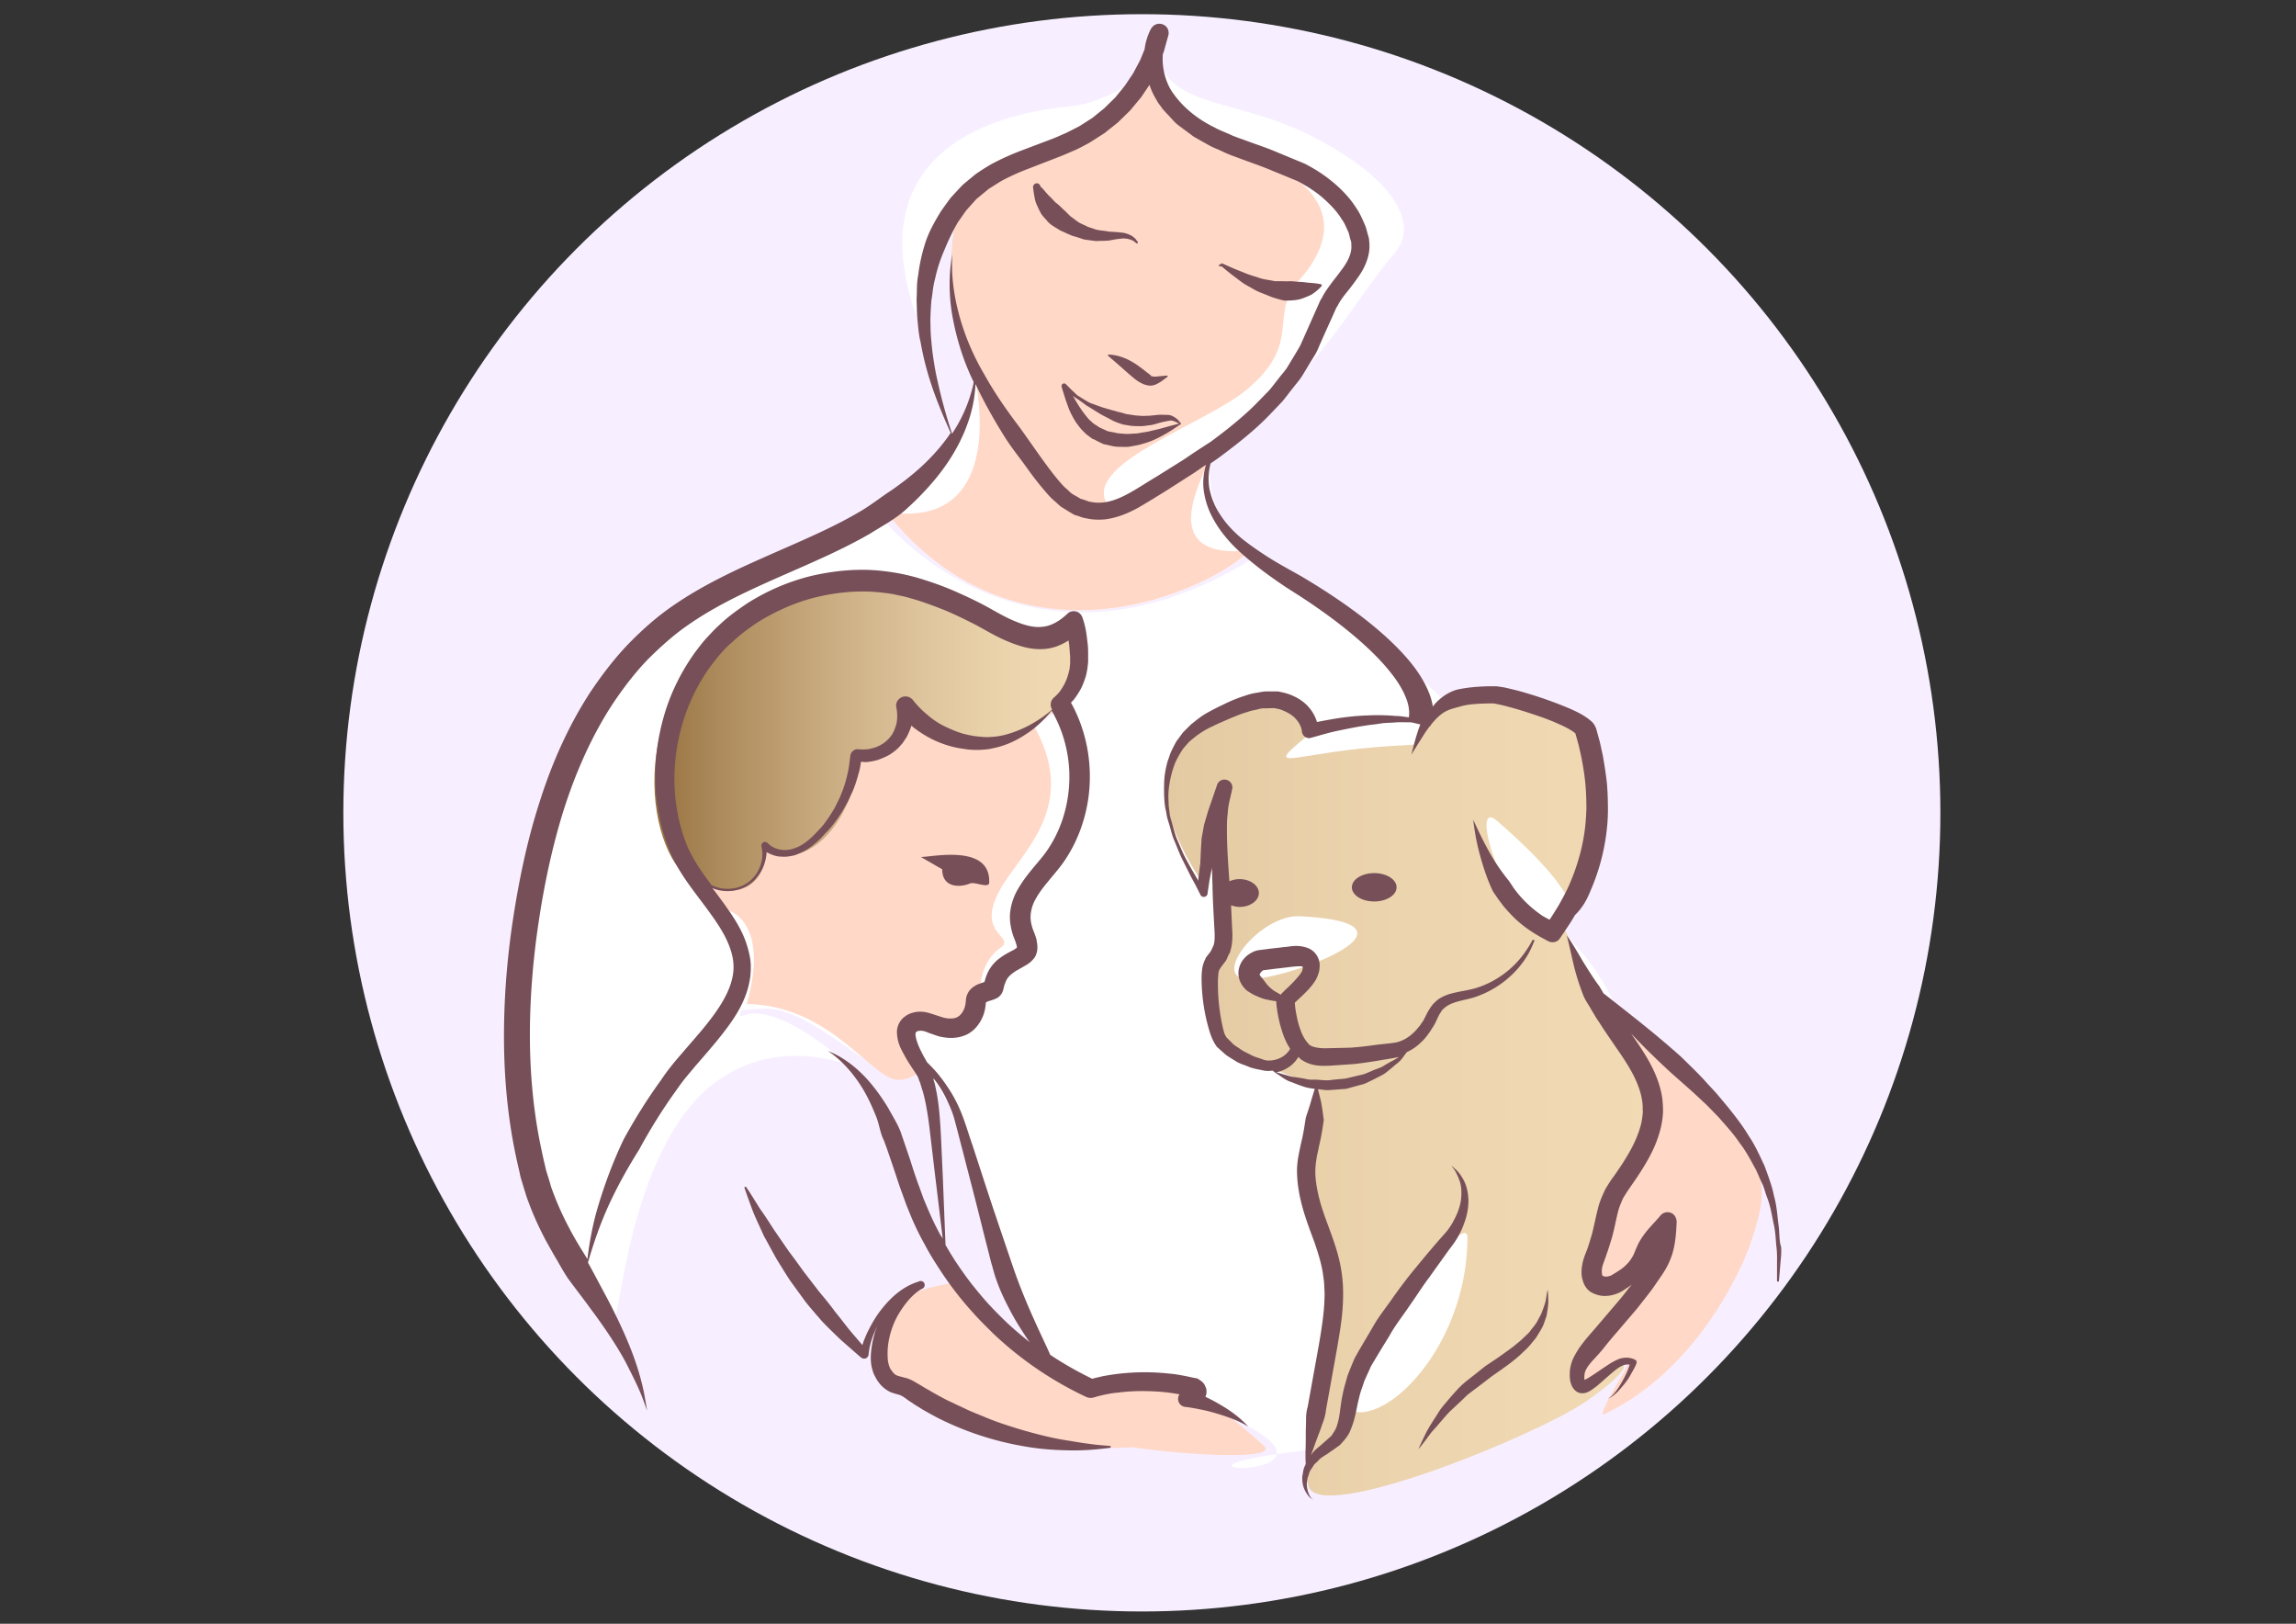 <?xml version="1.0" encoding="UTF-8"?>
<svg xmlns="http://www.w3.org/2000/svg" xml:space="preserve" viewBox="0 0 841.9 595.3">
  <rect x="0" y="0" width="841.9" height="595.3" fill="#333333" stroke="none"/>
  <circle cx="418.7" cy="298" r="292.8" fill="#F7EFFF"></circle>
  <path fill="#FFF" d="M242 320.8c13.3 4.2 31.6 14.8 39.9-9.9 14.4 4.2 29.3-6.7 32.3-33.6 14.1-2.2 16-7.5 16.7-16.6 28.5 14.8 39.9 14.8 63.1-5.3 15.6 27.4 10.3 52.5 3 66.5-7.2 14.1-20.5 72.6-39.5 68.1s-17.5 4.9-27 4.9-33.1-25.1-49.4-25.1c-16.4 0-35.4 6.1-35.4 6.1l-3.7-55.1z"></path>
  <path fill="#FFD8C7" d="M242.4 318.9c13.3 4.2 30 17.7 38.4-7 14.4 4.2 29.3-6.7 32.3-33.6 14.1-2.2 16-7.5 16.7-16.6 28.5 14.8 38 12 49.2 4.2 15.6 27.4-1.2 43.5-10.1 56.7-13.7 20.3 4.4 20.2-2.1 24.9-17.6 12.9 2.8 46.7-10.5 43.5-19-4.6-17.5 4.9-27 4.9s-24.5-27.4-55.5-27.8c8.4-29.3-5.9-34-5.9-34l-25.5-15.2z"></path>
  <path fill="#FFF" d="M212 463.8c-11.8-18.6-25.9-78.3-14.4-143 11.4-64.6 35.7-92 89.4-112.9 19.8-9.9 36.5-17.9 36.5-17.9s52.1 66.5 135.8 14.8c28.1 16.4 64.8 41.2 96.3 80.4s18.1 57.1 18.1 57.1 17.5 15.8 23.6 40.1c6.1 24.3-54 141.1-122.4 149.8-68.4 8.7 44.5 11.8-39-18.6-.2-3.4 5.7-10.4-35.4-3.5-16.5-10.9-29-16.6-40.8-72.9-8-30-16.4-41.1-22.4-46.8s-9.5-14.4.4-15.2c9.9-.8 18.6 6.5 22.1-4.6 6.5-8 4.6-8.7 9.9-13.3 5.3-4.6 13.7-4.6 8.4-14.1-5.3-9.5 4.2-20.5 13.7-33.5 9.5-12.9 6.5-34.2-1.9-53.6 4.2-5.3 7.2-19.4 4.2-25.5-11 3-16.7 5.7-41.4-7.6s-70.3-12.5-90.1 10.6c-19.8 23.2-23.2 66.2-8.7 87.1 10.7 15.5 22 32.5 17.5 51.5-.7 2.8 6.6-9.9 38.5 17.2 3.4 2.9-22-10.6-46.5 6.6-30.1 21-35.3 79.2-37.9 87.6-2.8-2.3-13.5-19.8-13.5-19.8z"></path>
  <linearGradient id="a" x1="427.5" x2="606.08" y1="401.47" y2="401.47" gradientUnits="userSpaceOnUse">
    <stop offset="0" stop-color="#e4caa3"></stop>
    <stop offset=".48" stop-color="#ecd4ae"></stop>
    <stop offset="1" stop-color="#f1dab4"></stop>
  </linearGradient>
  <path fill="url(#a)" d="M589.8 470.8c-7.6 3-6.3-.2-4.6-13.3 1.7-13.1 3.2-18.4 12-27.8 8.7-9.3 11-29.1 6.8-37.5-4.1-8.1-21.1-31.7-30.8-52.7-1.3.5-3 .8-5.1.8-14.8 0-30.4-49-19.2-39.4 17.4 15.1 26 25.8 27.3 32.3 19.6-23.6 7.6-53.7 6.5-68.4-7.4-7.4-52.1-19.8-60.7 2.1-3.4 8.6 3 4.8-23.6 7.6-27.4 2.9-35.6 8.7-16-7.2-8.2-15.4-19-11-28.1-9.9s-24 10.3-26.6 27.4c-2.7 17.1 13.7 39.5 13.7 39.5l7.2-12.5 1.5 17.9c1.5 17.9-1.9 17.5-5.7 31.2-3.8 13.7 8.4 27 20.1 28.7 1.9 2.9 11.4 5.9 18.7 8.2 2.3 14.8-5.7 32.3 3 55.5 8.7 23.2 1.1 29.7-3.4 51.7-4.6 22.1-1.9 30-1.9 30s-3.5 1.9-1.1 9.9c4.2 13.9 84-18.8 101.9-31.2 17.9-12.4 16.9-16.9 5.1-10.1s-8.6-3.4-7.6-6.3 16.4-22.4 23.2-30.2c7-7.7-5 .6-12.6 3.7zM458 359c-14.8 0 3.9-23.8 18.6-23.1 50.6 2.6-3.8 23.1-18.6 23.1zm40.5 158.8c-14.8 0 39.8-78.7 39.6-63.9-.2 36-24.8 63.9-39.6 63.9z"></path>
  <path fill="#FFD8C7" d="M437.9 510.9c.4-3.8-20.9-3-37.5-.8-21.6-3.5-50.3-39.8-50.3-39.8s-11.4 1.1-20.5 6.5c-12.5 14.4-4.9 27.4 1.9 30.8 0 0 38.6 25.9 83.8 23 20.2 3 54.8 4.9 47.9-.8-6.8-5.7-15.8-15-24-15.4-8.2-.5-5.1 1.1-1.3-3.5z"></path>
  <path fill="#FFF" d="M324.8 187.6c11.1-10.3 37.9-28.2 31.7-53.9-5.4-13.4-11.1-36.2-5.1-56.8 1.1-1.1-17.1 9.7-13.7 43.6C308.3 46 382.6 40 393.4 38.9c9.7-1 29.5-10.4 30.7-20.4 3.4 21.4 27.9 17.1 55.6 30.8 27.7 13.7 42.6 31.3 31.2 44.1-11.4 12.8-28.3 43.4-45.4 52.6-17.1 9.1-21.4 20-21.4 20s-4.8 22.8 14.3 35.9c-13.8 13.9-84.2 47.9-133.6-14.3z"></path>
  <path fill="#FFD8C7" d="M324.8 187.6c36.1 6 37.9-28.2 31.7-53.9-5.4-13.4-11.1-36.2-5.1-56.8 12.8-13.1 39.4-21.1 48.5-28.8 9.1-7.7 23.1-19.7 24.2-29.7 3.4 21.4 13.4 27.4 41.1 41.1 27.7 13.7 22.5 30.5 11.1 43.3s1.7 22.6-19.2 40.1c-14.9 12.4-59 26.7-51.5 41.2 4.2 8.1 38.3-17.9 38.2-17-.7 5-22.6 38.5 14.5 34.7-13.7 14-84.1 48-133.5-14.2zm258.4 279.8c2.6-9.1 6.3-20 6-24.2-.3-4.3 5.7-7.1 10.8-18.3s10.3-24.5-4.6-43.3c-1.1-6-13.2-11.6-3.3-10 60.6 49.6 57.4 61.1 50 83.6-3.2 9.9-19.7 46.8-53.3 63-4 2.9 3.7-10.3 6.8-15.4 3.1-5.1.6-4.4-8.8 1s-12.3 1-5.7-8.1c6.6-9.1 21.4-20.8 22-33.4-8.2 8.2-17.9 13.9-19.9 5.1z"></path>
  <linearGradient id="b" x1="239.94" x2="394.56" y1="269.95" y2="269.95" gradientUnits="userSpaceOnUse">
    <stop offset="0" stop-color="#987240"></stop>
    <stop offset=".15" stop-color="#ac8a5b"></stop>
    <stop offset=".41" stop-color="#caac81"></stop>
    <stop offset=".64" stop-color="#dfc59d"></stop>
    <stop offset=".85" stop-color="#ecd5ae"></stop>
    <stop offset="1" stop-color="#f1dab4"></stop>
  </linearGradient>
  <path fill="url(#b)" d="M253 321.9c-15.5-8.7-27.3-70 26.5-99.5 41.1-22.5 75.6 4 88.1 7.7s18.6 4 26.1.6c2.1 11.1 1.2 28.2-17 36.5-18.3 8.3-35.6 2-43.3-6.8-.3 10.8-7.4 20.3-19.1 17 .6 18.6-16 43.7-33.4 33.8 0 11.9-9.1 21.3-27.9 10.7z"></path>
  <g fill="#764F58">
    <path d="M355.7 323.9c1.7-.7 6.3 1.7 7 0 .9-14.5-20.3-9.8-25-9.7l7.8 4.5c0 6.9 6.6 6.7 10.2 5.2zm43.4 205.4c-2.6-.3-5.2-.8-7.8-1.2-5.2-.8-10.3-2.1-15.3-3.5-2.5-.7-5-1.5-7.4-2.3-2.5-.8-4.9-1.7-7.3-2.7-2.4-1-4.8-1.9-7.1-3l-7-3.3c-2.3-1.2-4.5-2.4-6.7-3.7-1.1-.6-2.2-1.3-3.4-2l-1.7-1-1.1-.6c-.4-.2-.9-.4-1.4-.6-3.8-1.1-4.2-.8-5.5-2.3-.1-.1-.7-1-.9-1.2a10.07 10.07 0 0 1-1-4.3c-.3-4.6.9-9.7 3-14 1.1-2.2 2.5-4.3 4.1-6.3 1.6-1.9 3.4-3.7 5.5-4.8l.2-.1c.6-.3.9-1 .7-1.7-.2-.8-1-1.2-1.8-1-.1 0-.2.1-.3.1-.1 0-.1.1-.2.1-5.8 1.8-10.2 5.9-13.7 10.4-1.8 2.3-3.3 4.9-4.6 7.5-.7 1.3-1.2 2.7-1.8 4.1-.1.4-.2.8-.4 1.2l-4.2-4.9c-2-2.4-3.8-4.9-5.8-7.3-1.8-2.5-3.8-4.9-5.8-7.3l-5.7-7.4c-1.8-2.5-3.6-5-5.5-7.5l-5.3-7.7c-1.7-2.6-3.3-5.2-5.2-7.8-1.7-2.7-3.3-5.4-5.1-8-.1-.1-.2-.2-.4-.1s-.3.3-.2.4c1 3 2.1 6 3.2 8.9 1.2 2.9 2.6 5.8 3.9 8.7l4.6 8.4c1.7 2.7 3.3 5.4 5.1 8.1l5.6 7.7c2 2.5 4.1 4.9 6.2 7.3 2.2 2.3 4.5 4.5 6.8 6.7l7.2 6.3.2.1c.2.2.6.4.9.4.9.1 1.7-.6 1.8-1.5.3-3.5 1.5-7 3.1-10.3-.3.9-.7 1.7-.9 2.6-.8 2.8-1.3 5.6-1.4 8.6 0 1.5.1 3.1.6 4.7.2.8.5 1.6 1 2.5.5.9.6 1.2 1.3 2.1 1 1.4 2.6 2.8 4.4 3.6 1.8.7 3.3.9 3.9 1.3.4.1 1.6 1 2.7 1.8 1.1.7 2.2 1.5 3.4 2.2 2.3 1.5 4.8 2.8 7.2 4.1a111.68 111.68 0 0 0 30.9 10.3c5.3 1 10.8 1.5 16.2 1.6 5.4.2 10.8-.2 16.1-.9.2 0 .3-.2.3-.3 0-.2-.1-.4-.3-.4-2.7-.2-5.3-.4-7.9-.8z"></path>
    <path d="M583.2 326.6c2.7-6.2 4.6-12.8 5.6-19.5.5-3.4.8-6.8.8-10.1 0-3.4-.1-6.8-.4-10.1-.4-3.4-.9-6.7-1.5-10l-1.1-5-1.3-4.7c-.9-2.4-2-2.9-2.8-3.6-.8-.6-1.6-1.1-2.4-1.6-1.6-.9-3.1-1.6-4.7-2.3a149.2 149.2 0 0 0-18.9-6.5c-1.6-.4-3.2-.8-5-1.2l-1.4-.2c-.5-.1-1.3-.2-1.6-.2h-2.7c-3.4.1-6.8.3-10.4 1-3.6.6-7.2 3-9.6 5.9-.2.2-.3.4-.4.6-.7-4.9-3.7-10.8-8.3-16.4-9.2-11.2-24.2-22.1-39.9-31.4-3.9-2.2-7.8-4.3-11.5-6.6-3.5-2.2-7.3-4.8-10.4-7.3-3.1-2.6-5.8-5.5-7.8-8.6-1-1.5-1.9-3.1-2.5-4.7-.7-1.5-1.2-3.5-1.5-4.8-.6-3.5-.3-6.7.4-9.4 1.3-.9 2.5-1.7 3.7-2.6 6.4-4.8 12.7-9.7 18.3-15.6l4.2-4.4c1.3-1.5 2.5-3.2 3.8-4.8 1.2-1.6 2.6-3.1 3.7-4.9l3.2-5.3 1.6-2.6c.6-1.1.9-1.8 1.3-2.8l2.4-5.4 2.4-5.3 1.2-2.7.3-.7c-.1.2.2-.3.3-.4l.7-1.3c1.1-1.8 1.9-2.8 3.2-4.4 1.2-1.5 2.4-3.1 3.6-4.8 2.4-3.3 4.8-8 4.3-13.1l-.1-.9v-.3c0-.2.1.2-.1-.4l-.1-.4-.4-1.4c-.3-1-.4-1.8-.9-2.9-.9-2.1-1.9-4.4-3.1-6.1-2.3-3.7-5.3-6.8-8.5-9.5s-6.8-5-10.5-6.9l-11.1-4.6c-3.6-1.5-7.4-2.7-11.1-4.1l-2.8-1c-.4-.2-1.1-.4-1.3-.5l-1.3-.6c-1.8-.8-3.7-1.5-5.3-2.4-6.6-3.2-12.3-7.8-16.2-13.9-2.2-3.8-3.3-8.6-2.9-13.1l.3-.7 1.7-6.1c.4-1.5-.2-3.2-1.7-3.9-1.7-.9-3.7-.2-4.6 1.4l-.1.1c-1.2 2.4-2 4.9-2.3 7.5l-1.6 3.9-2.6 4.9-3.1 4.6-3.5 4.3-4 3.9-4.3 3.5-4.7 3c-1.5.8-3.5 1.8-5.1 2.6-1.7.7-3.3 1.5-5.2 2.2l-11.1 4.2c-3.7 1.4-7.5 3.1-11.2 5.1a97.1 97.1 0 0 0-5.5 3.5l-4.6 3.8c-1.5 1.5-3 3.2-4.5 4.8-1.3 1.7-2.5 3.4-3.7 5.1-2.2 3.6-4.3 7.3-5.6 11.2-1.3 4-2.2 8-2.7 12.1-.4 2-.5 4.1-.5 6.1l-.1 3.2.1 3c0 2 .2 4 .4 6s.4 4.1.9 6c.7 4 1.6 7.9 2.7 11.7 2.2 7.6 5.2 14.8 8.4 21.9-2.8 4.2-6.5 8.5-11.1 12.7-3.2 2.9-6.8 5.7-10.7 8.4-4 2.6-7.9 5.8-12.6 8.4-9.3 5.4-19.9 9.9-31.5 15-11.5 5.1-23.9 10.6-35.7 18.7-6 4.1-11.2 8.7-16.5 14.1-5.1 5.3-9.6 11.2-13.8 17.4-8.2 12.5-14.3 26.3-18.8 40.5-4.6 14.2-7.6 28.8-9.8 43.2-2.2 14.5-3.3 28.8-3.3 42.8 0 14 1.2 27.5 3.6 40.1.6 3.2 1.3 6.3 2 9.3l.5 2.3.7 2.3c.4 1.4.9 2.9 1.3 4.3 2.1 6.1 4.5 11.4 7.2 16.5 1.4 2.5 2.7 4.9 4.1 7.2 1.3 2.3 2.6 4.6 4 6.7 3 4.1 5.9 7.8 8.5 11.4 5.3 7.1 9.5 13.5 12.5 19 2.9 5.6 5.1 10.1 6.3 13.3 1.2 3.2 1.8 4.9 1.8 4.9s-.3-1.8-.9-5.2c-.6-3.4-1.8-8.4-4-14.5s-5.5-13.4-9.7-21.4c-2.1-3.9-4.3-8.1-6.7-12.5-.1-.2-.3-.5-.4-.7 1.9-6.7 4.2-13.3 7-19.7 3.4-7.6 7.4-14.8 11.8-21.8 3.9-7.2 8.3-14.3 13.1-21 1.2-1.7 2.3-3.3 3.6-4.9 1.2-1.5 2.6-3.1 3.9-4.7 2.7-3.1 5.5-6.3 8.2-9.6 5.3-6.6 11-14.1 12-23.9 0-.6.1-1.1.1-1.9v-1.7a22 22 0 0 0-.5-3.7c-.5-2.3-1.2-4.6-2.1-6.7-1.8-4.2-4.3-7.9-6.8-11.4-1.6-2.2-3.1-4.3-4.7-6.3a14.39 14.39 0 0 0 12.5-.7c.7-.4 1.2-.8 1.9-1.3a16.67 16.67 0 0 0 4.1-5.4c.8-1.8 1.3-3.8 1.4-5.8 1.4.8 2.9 1.4 4.5 1.6 1.3.1 2.6.2 4-.1 1.6-.2 2.3-.5 3.7-1.1 2.4-1 4.4-2.5 6.3-4.2l1.4-1.3 1.2-1.3c.8-.9 1.6-1.6 2.4-2.6 1.6-1.9 3-3.9 4.3-6l1.8-3.2c.6-1 1-2.2 1.6-3.3 1-2.2 1.8-4.6 2.4-6.9.5-1.5.8-3.1 1-4.7.6 0 1.2.1 1.8.1 1.5-.1 3-.4 4.4-.8 1.4-.5 2.8-1.1 4.1-1.8 1.3-.8 2.5-1.7 3.6-2.8l1.4-1.6 1.4-2.1c.7-1.3 1.3-2.7 1.8-4.2v-.1c.2.1.3.3.4.4 2.4 1.9 4.9 3.5 7.6 4.8 2.7 1.3 5.6 2.3 8.5 2.9 1.5.3 3 .5 4.4.7 1.5.1 2.9.2 4.6.1 1.3-.1 3-.2 4.5-.6 1.5-.3 2.9-.7 4.3-1.2 2.8-1 5.4-2.4 7.8-4 3.6-2.3 6.7-5.3 9.3-8.6 4.5 7.7 6.8 16.8 6.5 25.8-.3 9.6-3.3 19-9 26.7-2.8 3.7-6.6 7.5-9.5 12.4-1.5 2.4-2.7 5.4-3.1 8.4-.5 3.2.1 6.4 1 9.2l.7 1.8c.3.7.3 1 .5 1.5.3 1 .1 1.3.2 1.1.1-.1-.6.6-1.7 1.1-1.1.6-2.3 1.2-3.5 2-.9.6-1.1.8-1.8 1.3a14.2 14.2 0 0 0-4.3 6.2c-.3.7-.4 1.4-.6 2-.1 0-.2.1-.3.1-.6.2-1.4.5-2.2.8-.8.4-1.7.9-2.6 1.8-.9.9-1.6 2.4-1.7 3.7-.1 1.4-.2 2.1-.5 3-.6 1.8-1.6 3-2.9 3.6-1.3.6-3.4.5-5.1 0l-3.7-1.2c-1.3-.4-2.7-.9-4.6-.9-1.7 0-4 .5-5.6 1.8-1.9 1.3-3 3.8-2.9 5.8.1 3.9 1.6 6.3 2.9 8.7 1.3 2.4 2.8 4.5 4.1 6.5.3.5.6 1 .8 1.4.1.3.3 1 .6 1.6.4 1.2.7 2.4 1.1 3.5 1.3 4.7 2 9.7 2.6 14.8l1.8 15.2 2.9 24c-.2-.5-.5-.9-.8-1.3-1.6-2.9-3-5.8-4.3-8.8l-1.9-4.5-1.7-4.7c-1.2-3.2-2.2-6.3-3.2-9.5l-3.3-9.7c-1.1-3.3-3.1-6.3-4.7-9.3-1.8-3-3.8-5.9-6-8.6-4.4-5.4-9.9-10-16.2-12.5 5.6 3.8 9.9 9 13.2 14.6 1.6 2.8 3 5.8 4.2 8.8 1.4 3.1 1.6 6.4 3.1 9.4 1.2 3.1 2.2 6.2 3.3 9.4 1.1 3.2 2.1 6.5 3.3 9.7l1.7 4.7 2 4.9c1.4 3.2 2.9 6.3 4.6 9.3 1.6 3.1 3.4 6 5.3 8.9a123.42 123.42 0 0 0 12.7 16.5c2.3 2.6 4.8 5 7.2 7.4 10 9.5 21.6 17.4 34.2 23.3.7.3 1.6.4 2.4.2h.1c1.2-.4 2.8-.8 4.2-1.1 1.5-.3 3-.6 4.5-.7 3-.4 6-.6 9.1-.6 4.6 0 9.2.3 13.8 1.2a2.95 2.95 0 0 0 2.1 4.6c1.9.2 3.9.6 5.9 1 2 .4 3.9.9 5.9 1.5 3.9 1.2 7.7 2.5 11.3 4.7-2.8-3.1-6.3-5.7-9.9-7.8-1.8-1.1-3.7-2.1-5.6-3-.1 0-.1-.1-.2-.1.2-.5.4-1 .4-1.6 0-.6 0-1.2-.2-1.7-.2-.4-.4-.9-.6-1.3-.2-.3-.4-.5-.7-.8-.3-.3-.4-.4-.6-.5l-.6-.4-.1-.1c-.3-.2-.6-.4-1-.4-1.6-.3-3.2-.7-4.9-1-1.6-.3-3.3-.6-4.9-.7a82.06 82.06 0 0 0-24.7 1c-1.2.3-2.3.5-3.6.9-5.3-2.6-10.5-5.5-15.4-8.8-1.4-3.2-3.4-7.3-5.6-12.2-2.5-5.5-5.3-12.1-7.7-19-2.5-7.3-5.1-15-7.7-22.7-2.6-7.8-5.1-15.6-7.5-22.9-1.3-3.7-2.3-7.2-3.6-10.6a52.5 52.5 0 0 0-4.5-9.2c-1.7-2.7-3.4-5-5-6.9-1.3-1.5-2.5-2.7-3.6-3.8-.9-1.6-1.8-3.2-2.5-4.7-1-2.1-1.8-4.5-1.7-5.7.1-.6.2-.6.5-.8.4-.3.8-.3 1.6-.3.7 0 1.7.3 2.8.8l3.5 1.2c3.2.8 6.5 1 9.9-.4 3.4-1.4 5.7-4.7 6.7-7.7.5-1.4.7-3.1.8-4.3.1 0 .2-.1.4-.2.3-.2.8-.3 1.4-.5.6-.2 1.1-.3 2.5-1 0 0 .7-.5 1-.9.2-.2.4-.4.5-.7l.1-.2.1-.1.3-.8v-.1l.1-.2.2-.9c.1-.5.3-1.1.5-1.5.3-.9.7-1.7 1.3-2.3.3-.4.5-.5.8-.8.3-.3 1.2-.9 1.3-1 .9-.6 1.9-1.1 3.1-1.8 1.1-.7 2.7-1.3 4.3-3.5.7-1.1 1-2.5 1-3.6s-.2-2-.3-2.8c-.2-.8-.5-1.7-.7-2.2l-.7-1.8c-.7-2.1-1-4-.7-5.9.3-2.2 1-3.9 2.2-5.9 2.3-3.9 5.8-7.4 9.2-11.9 6.4-8.8 9.9-19.7 10.2-30.5.3-9.9-2-20-6.9-28.8.4-.4.8-.8 1.2-1.3.9-1.2 1.8-2.6 2.5-3.9.7-1.4 1.2-2.8 1.7-4.3.2-.7.4-1.6.5-2.3.2-.9.2-1.5.3-2.1 0-.4.1-.5.1-1.2v-3.3c0-1.4-.1-2.8-.3-4.2-.3-2.8-.7-5.6-1.8-8.6a3.35 3.35 0 0 0-5.5-1.4l-.1.1c-2.8 2.6-5.8 4.4-9.1 4.7-3.2.4-6.9-.7-10.4-2.2-3.6-1.5-7-3.6-10.9-5.7-3.8-2-7.7-3.8-11.6-5.5-4-1.7-8-3.1-12.3-4.4a74.4 74.4 0 0 0-12.8-2.6c-8.7-1.1-17.6-.3-26.1 1.6-8.5 2-16.7 5.5-24.1 10.2-3.7 2.5-7.2 5-10.4 8.1-1.7 1.5-3.1 3.1-4.5 4.6-1.6 1.7-2.8 3.4-4.2 5.2-5.1 7.1-9.1 15.1-11.5 23.6-2.4 8.4-3.5 17.2-3 26 .2 4.4.9 8.7 1.9 13 .5 2.1 1.2 4.4 1.8 6.4l1.1 2.9c.2.6.3.8.6 1.6l.7 1.6c4 8.2 9.7 14.6 14.4 21.3 4.7 6.5 8.7 13.6 8 20.7-.7 7.1-5.4 13.9-10.5 20.2-2.6 3.2-5.4 6.3-8.1 9.5-1.4 1.6-2.8 3.2-4.2 5a69.6 69.6 0 0 0-3.8 5.2c-5 6.9-9.5 14.1-13.6 21.6-3.7 7.7-6.7 15.7-9.2 23.9-2 6.5-3.3 13.3-4.1 20-2.3-3.7-4.7-7.5-6.8-11.6-2.5-4.7-4.7-9.7-6.5-14.8-.4-1.4-.8-2.8-1.3-4.3l-.6-2-.5-2.2c-.7-2.9-1.3-5.8-1.9-8.8-2.3-12-3.5-25-3.5-38.4 0-13.4 1.1-27.4 3.2-41.4 2.1-14.1 5.1-28.2 9.4-41.8 4.4-13.6 10.2-26.7 17.8-38.3 3.9-5.8 8-11.2 12.7-16.1 4.6-4.6 9.8-9.3 15.1-12.9 10.8-7.5 22.7-12.8 34.2-17.9 11.4-5 22.6-9.8 32.4-15.5 4.8-3 9.7-5.6 13.5-9.2 3.9-3.5 7.3-7.1 10.3-10.7 6-7.2 9.8-14.4 12-20.7 2.1-5.9 2.6-10.7 2.8-14.2 3 6.4 6.6 12.8 10.4 18.9 2.1 3.4 4.5 6.5 6.9 9.7 2.3 3.2 4.6 6.4 7.2 9.5 1.4 1.6 2.7 3.3 4.4 4.7.8.7 1.6 1.5 2.5 2.2l2.9 1.8 1.5.9c.2.1-.1 0 .4.2l.2.1.3.1.7.2c1 .3 1.7.7 3.1.9 2.5.6 4.8.6 7.1.4 4.6-.6 8.7-2.4 12.3-4.4 3.6-2.1 6.8-4.1 10.2-6.2l10-6.4c1.5-1 2.9-2 4.4-3-.7 2.5-1.2 5.4-.9 8.6a29.14 29.14 0 0 0 3.4 10.9c1.9 3.6 4.5 7 7.6 10.2 3.2 3.2 6.4 5.8 10.1 8.7 3.6 2.7 7.4 5.4 11.2 7.8 15 9.4 29.2 20.6 36.9 30.7 3.9 5 5.8 9.6 6.1 12.5.2 1.4.1 2.5 0 3.2-1.5-.2-3.1-.5-4.6-.5-3.5-.3-7.1-.4-10.7-.2-3.6.1-7.1.5-10.6 1-2.6.4-5.2.9-7.8 1.4-.6-2-1.6-3.8-2.9-5.3-1.9-2.3-4.5-3.8-7.1-4.8-1.3-.5-2.8-.8-4.2-1.1h-4c-1.1-.1-2.7.3-4 .5-1.4.2-2.8.6-4 1-2.5.8-4.8 1.7-7.1 2.8-2.3 1.1-4.4 2.1-6.7 3.4-2.3 1.2-4.3 2.9-6.3 4.5l-2.8 2.8c-1 1.3-1.5 2.1-2.3 3.1-.7 1.1-1.3 2.4-1.9 3.6-.6 1.2-.9 2.5-1.4 3.7-.7 2.5-1.2 5-1.3 7.5-.1 2.5-.1 5.1.1 7.5.1 1.3.3 2.5.6 3.7l.3 1.8.5 1.8c.8 2.3 1.2 4.7 2.2 7 1 2.3 1.8 4.6 2.9 6.8l3.3 6.6c1.2 2.1 2.3 4.3 3.4 6.5.2.4.6.7 1 .7.8.1 1.5-.4 1.6-1.2v-.2l.7-4.7c.3-1.5.6-3.1.9-4.7.1 2.2.1 4.4.2 6.6.1 5.9.5 12 .8 17.8 0 1.4 0 2.5-.2 3.4l-.1.3v.2l-.3.7c-.3.6-.6 1.4-1 2l-1.1 1.4-.3.4-.1.1-.3.5v.1l-.1.3c-.2.3-.3.6-.6 1.4-.5 1.5-.5 2.3-.6 3.1-.1.9-.1 1.7-.1 2.5a68 68 0 0 0 2.7 18.6c.5 1.6.9 3 1.9 4.8.2.4.6 1 .9 1.4l.1.2.2.2h.1l.2.2.4.4 1.7 1.5c1 1 2.7 1.9 4.1 2.8 1.5 1 3 1.4 4.5 2 1.5.7 3.1 1 4.6 1.3.8.1 1.4.4 2.5.4.5.1 1.4 0 2.1-.1.3.2.7.5 1.2.9.7.4 1.5 1 2.4 1.6.9.6 2 1.3 3.3 1.7 1.3.5 2.7 1.1 4.3 1.6 1.3.5 2.8.7 4.3.9l-1.2 3.9c-.5 2-1.3 4.2-2.1 6.7-.4 2.6-.8 5.5-1.6 8.8-.4 1.7-.7 3.2-1.1 5.3-.3 1.6-.6 4.1-.5 6.2.1 4.3.9 8.6 2.1 12.9 1.2 4.3 2.8 8.4 4.3 12.5 1.4 4.1 2.7 8.2 3.2 12.3.4 2.3.4 4.2.5 6.3 0 2.1-.1 4.2-.3 6.4-.4 4.2-1.1 8.5-1.8 12.6l-4.1 22.7c-.5 1.6-.6 3.3-.6 4.8 0 1.6-.1 3-.1 4.4 0 2.8 0 5.2-.1 7.2 0 1.9 0 3.5.1 4.5-.1.2-.2.5-.3.7-.7 1.3-.7 2.8-1 4 0 1.3.1 2.5.4 3.5.6 2 1.7 3.4 2.4 4.1.9.6 1.3 1 1.3 1s-.4-.4-1.1-1.2c-.6-.9-1.1-2.2-1.3-4.1-.1-.9.1-1.9.3-3 .5-1 .5-2.2 1.4-3.2.3-.5.7-1.1 1-1.6.5-.5 1-.9 1.5-1.4.9-1.1 2.3-1.8 3.5-2.6 1.4-1 2.9-2 4.4-3.1 1.5-1.6 3.2-3.5 3.9-5.5 1.8-4.1 2.2-8.3 3.2-12 .4-2 1.2-3.8 1.8-5.8.8-1.9 1.7-3.7 2.5-5.6 2.2-3.7 4.5-7.5 6.8-11.2 2.2-4 4.9-7.3 7.3-10.9 2.5-3.5 4.7-7.1 7.3-10.5 2.4-3.4 4.8-6.7 7-9.8 1.2-1.6 2.2-2.8 3.3-4.7 1-1.7 1.8-3.4 2.4-5.1 1.3-3.4 1.8-6.7 1.6-9.6-.2-2.9-1-5.4-2.1-7.1-1-1.8-2.1-2.9-2.9-3.6-.8-.7-1.2-1.1-1.2-1.1s.3.5.9 1.3c.6.8 1.3 2.2 2 4 .7 1.8.9 4 .7 6.5-.2 2.5-1.1 5.3-2.6 8.1-.7 1.4-1.6 2.8-2.6 4.1-.9 1.1-2.4 2.7-3.6 4.1-2.5 2.9-5.2 6.1-7.8 9.3-2.7 3.2-5.4 6.8-8 10.4-2.5 3.7-5.5 7.3-7.7 11.2-2.3 4-4.5 7.5-6.8 11.7-.9 2.1-1.8 4.3-2.6 6.4-.6 2.2-1.3 4.4-1.7 6.5-1 4.3-1 8.4-2.1 11.5-.4 1.7-1.3 2.6-2 3.9-1.3 1.2-2.6 2.3-3.8 3.4-1.4 1.2-2.8 2.2-3.7 3.7 0 0 0 .1-.1.1.1-.3.2-.5.3-.8.7-1.9 1.5-4.2 2.5-6.8.5-1.3 1-2.7 1.5-4.2.6-1.5 1-3 1.2-4.7 1.2-6.7 2.6-14.4 4.1-22.8.7-4.2 1.5-8.6 1.9-13.2.2-2.3.3-4.6.3-7 0-2.4-.2-5-.5-7.1-1.3-9.8-5.6-18-7.8-25.8-1.1-3.9-1.8-7.6-1.9-11.1 0-1.7.1-3 .4-5 .2-1.4.7-3.4 1-5 .8-3.3 1.3-6.5 1.7-9.4-.4-3-.7-5.5-1.2-7.5-.4-1.6-.7-2.8-.9-3.8 1.5.2 3.1.5 4.7.3 1.9-.1 3.8-.3 5.6-.4l5.4-1.5c1.7-.3 3.4-1.4 5-2.1 1.6-.9 3.2-1.5 4.5-2.6 1.3-1 2.4-2 3.5-2.9 1.1-.8 2-1.8 2.6-2.7.5-.7.9-1.2 1.3-1.7 2-.9 3.8-2.2 5.2-3.6 1.1-1 2-2.1 2.9-3.4.5-.6.8-1.2 1.1-1.7l.3-.4.3-.5.5-.9c.6-1.2 1.1-2.4 1.6-3.3.3-.5.6-.9.8-1.3l.6-.7.5-.4c3.1-2.7 8.2-2.7 12.4-4.4 8.5-3.2 13.9-8.8 16.8-13 1.5-2.1 2.3-3.9 2.9-5.2l.8-1.9c.1-.2 0-.4-.2-.4-.2-.1-.4 0-.5.1 0 0-.3.6-1 1.8-.7 1.1-1.7 2.8-3.3 4.7-3.1 3.8-8.6 8.7-16.6 11.1-2 .6-4.1.9-6.5 1.4-2.3.5-5 1.1-7.4 2.9-.3.3-.5.4-.9.8l-.7.7c-.5.6-1 1.3-1.3 1.8-.8 1.2-1.3 2.4-1.9 3.5l-.4.8-.2.3-.3.4c-.4.5-.7 1.2-1.1 1.5-.7.9-1.5 1.8-2.4 2.6-1.8 1.6-4 2.8-6.1 3.2-2.3.4-5.4.6-8.2 1-2.9.4-5.6.7-8.4.9l-4.1.1-4.4.1c-2.7.1-5.3-.3-6.5-1.2l-.3-.3-.7-.8c-.4-.5-.5-.7-.9-1.3-.6-1-1.1-2.1-1.5-3.3-.9-2.4-1.4-5-1.8-7.5l-.2-1.9v-.4l.3-.3 1.5-1.4c2-1.9 4.1-3.8 5.9-6.7.2-.4.4-.8.6-1.3l.3-.8.1-.4.1-.2c.2-.8.3-1.8.3-2.8a6.85 6.85 0 0 0-4-6c-4.1-1.6-6.7-.6-8.9-.5-2.3.3-4.5.5-6.7.8l-1.6.2-.8.1-.7.1-.4.1c-1.4.4-1.9.8-2.6 1.2a8.83 8.83 0 0 0-4 5.8 8 8 0 0 0 .8 4.9c.7 1.3 1.6 2.3 2.4 2.9.6.4 1.6 1 2.3 1.4 1.6.7 3.1 1.4 4.5 1.7 1.4.3 2.5.5 3.3.6.2 0 .4.1.5.1v.6l.1 1.1.3 2.2c.5 2.9 1.2 5.8 2.3 8.8.6 1.5 1.2 2.9 2.2 4.4 0 0 .1.1.1.2 0 .2-.1.4-.2.6l-.1.2-.3.3c-1.5 2-4 3.1-6.5 3.3-.6 0-.9.1-1.8-.1-.4 0-1.3-.4-1.9-.6-1.3-.4-2.6-.8-3.8-1.5-1.2-.6-2.5-1.2-3.5-1.9-1-.8-2.1-1.2-3.2-2.4l-1.6-1.6-.4-.4-.1-.1v-.1c-.1-.2-.1-.2-.3-.5-.5-.9-.8-2.4-1.1-3.7a73.6 73.6 0 0 1-1.6-16.8c.3-3.4-.2-2.9 2.7-6.6.5-.7.7-1.3 1-2l.5-1 .1-.1.2-.5v-.1l.1-.4.2-.7c.5-2 .5-3.9.5-5.5-.2-3.5-.3-6.9-.5-10.3 1 .3 2 .6 3.1.6 3.9 0 7.1-2.3 7.1-5.1s-3.2-5.1-7.1-5.1c-1.4 0-2.6.3-3.7.8-.4-5.6-.8-11.1-.9-16.5 0-2.9-.1-5.8.3-8.5.1-2.9.9-5.4 1.5-8.2v-.1l.1-.4c.4-1.5-.5-3.1-2.1-3.5-1.5-.4-3.1.5-3.5 2.1l-3.2 9.3-1.5 5.1-.9 5-.3 5.1-.1 2.5c-.1.9 0 1.6-.2 2.4l-.6 4.9v.6c-1.7-2.9-3.4-5.8-4.9-8.7-1.1-2.1-1.9-4.3-2.9-6.5-.9-2.2-1.4-4.6-2.1-6.9-.4-1.2-.6-2.2-.7-3.4-.2-1.2-.3-2.3-.3-3.5-.2-2.3 0-4.7.4-7a39 39 0 0 1 1.8-6.7c.9-2.2 2-4 3.2-5.8.7-.8 1.7-2 2.3-2.6l2.6-2.1c1.8-1.3 3.7-2.5 5.8-3.4 1.9-1 4.4-2 6.4-2.9 2.2-.9 4.3-1.8 6.5-2.4 1.1-.4 2.1-.6 3.1-.8 1-.2 1.8-.6 3.2-.5l3.3-.1c1 .2 1.9.3 2.9.7 1.8.7 3.7 1.7 5 3.1 1.3 1.4 2.2 3 2.4 4.8v.2c0 .1 0 .2.1.3.4 1.4 1.9 2.2 3.2 1.8 3.3-.9 6.5-1.9 9.9-2.6 3.4-.7 6.7-1.4 10.2-1.9 1.7-.3 3.4-.4 5.1-.7 1.7-.3 3.4-.3 5.2-.4 1.7-.2 3.4-.1 5.1-.1.6 0 1.1 0 1.7.1l2.9.7c-.2.5-.4 1.1-.6 1.6-1.1 3.2-1.9 6.4-2.7 9.5 1.7-2.8 3.5-5.6 5.2-8.3l1.5-2.1.2.1s0-.2.1-.4c1.3-1.7 2.7-3.2 4.2-4.3 2.2-1.7 4.8-2.1 7.5-2.9 2.8-.7 5.9-.8 9-.9h2.2c.5 0 .5 0 .9.1l1 .2c1.5.3 3 .7 4.5 1.1 3 .8 6.1 1.8 9.1 2.8 3 1 6 2.1 8.8 3.4 1.4.6 2.8 1.3 4 2 .6.4 1.2.7 1.6 1.1.2.1.4.3.4.4l1.2 4.3 1 4.5c.6 3.1 1.1 6.2 1.4 9.3.3 3.1.4 6.2.4 9.3-.1 3.1-.3 6.2-.8 9.3-.9 6.1-2.7 12.1-5.1 17.8-1.2 2.9-2.7 5.6-4.2 8.3-1.1 1.8-2.2 3.6-3.4 5.4-.9-.5-1.9-1-2.7-1.5a42.52 42.52 0 0 1-8.9-8.1c-.6-.8-1.3-1.6-1.8-2.4-.6-.9-1.1-1.7-1.7-2.5-2.6-3.2-5-6.7-7.1-10.5-2.1-3.8-4-7.7-5.8-11.7.5 4.4 1.3 8.8 2.5 13.1 1.2 4.3 2.6 8.7 4.6 12.9.5 1 1.3 1.9 1.9 2.9l2.1 2.8c1.5 1.8 3.1 3.5 4.8 5.1 1.8 1.6 3.6 3 5.6 4.3 2 1.3 4 2.4 6.1 3.5 1.5.7 3.3.3 4.2-1.1 1.9-2.8 3.8-5.5 5.5-8.5 2.8-2.7 4.4-5.7 5.7-8.9zm-147 183-.2.2.1-.1c0-.1.1-.1.1-.1zm-89.5-107.4c1.3 2.7 2.7 5.7 3.5 9 .9 3.3 1.8 7 2.8 10.7 1.9 7.5 4 15.4 6 23.4 1 4 2 8 3 11.9.5 1.9 1 4 1.5 5.9.6 1.9 1 3.8 1.7 5.7 1.3 3.8 2.9 7.3 4.6 10.5 1.6 3.2 3.4 6.2 5.1 8.8.9 1.4 1.8 2.8 2.7 4-2.9-2.3-5.6-4.6-8.3-7.1-2.4-2.3-4.7-4.6-6.9-7-2.2-2.4-4.3-5-6.3-7.5-2-2.6-3.9-5.3-5.7-8-1.3-2-2.5-4-3.7-6.1l-1-25.2-.7-15.3c-.3-5.1-.6-10.3-1.6-15.5-.3-1.3-.5-2.7-.9-3.9l-.3-1.2c1.6 1.8 3.1 4.2 4.5 6.9zM252.3 311c-.1-.2-.3-.9-.5-1.3l-1.1-2.9c-.6-1.9-1.1-3.7-1.6-5.6-.9-3.9-1.5-7.8-1.7-11.8-.9-16 3.8-32.2 13.1-45.1 1.2-1.5 2.4-3.2 3.7-4.6 1.4-1.6 2.8-3.1 4.3-4.3 2.8-2.7 6.1-5.1 9.4-7.3 6.8-4.2 14.2-7.5 22-9.3 7.8-1.8 15.9-2.5 23.8-1.5 2 .2 3.9.5 5.9 1 1.9.3 3.8.9 5.9 1.5 3.7 1.1 7.6 2.6 11.4 4.1 3.7 1.6 7.4 3.4 11.1 5.3 3.5 1.9 7.3 4.2 11.4 5.9 4.1 1.7 8.7 3.3 13.9 2.8 3.2-.3 6-1.5 8.5-3.1.1.7.3 1.5.3 2.2l.3 3.7v2.7s-.1.6-.1.8c-.1.6-.1 1.4-.3 1.8-.1.5-.2 1-.4 1.5-.3 1.1-.7 2.1-1.2 3.1s-1.1 1.9-1.7 2.8c-.7.9-1.4 1.6-2.2 2.3l-.1.1a3.34 3.34 0 0 0-.6 4.3c-1.1 1-2.3 1.9-3.5 2.8-2.2 1.5-4.5 2.9-6.9 4-2.4 1.1-4.8 2-7.3 2.6-1.2.3-2.5.5-3.7.6-1.2.1-2.3.2-3.8.1-1.1-.1-2.5-.2-3.7-.4-1.2-.2-2.5-.5-3.7-.8-2.4-.7-4.7-1.7-7-2.8-2.2-1.1-4.3-2.5-6.2-4.2a32.6 32.6 0 0 1-5.2-5.3c-.8-1-2.1-1.6-3.5-1.3-1.9.4-3.1 2.3-2.6 4.1a15.26 15.26 0 0 1 0 5.9c-.3 1-.6 1.9-1 2.8-.2.4-.4.7-.6 1.1l-1 1.3c-.7.7-1.4 1.4-2.3 2-.9.6-1.8 1-2.8 1.4-1 .3-2 .6-3 .7-1 .1-2.1.1-3.1 0h-.1c-1.5-.2-2.8.9-3 2.4-.3 2.2-.5 4.4-1 6.5-.5 2.2-1.1 4.3-1.9 6.4-.4 1-.8 2.1-1.3 3.1l-1.5 3c-1.1 1.9-2.3 3.8-3.6 5.5-.6.9-1.4 1.8-2.2 2.6l-1.2 1.3-1.1 1.1c-1.6 1.5-3.3 2.9-5.2 3.8-.7.3-2.2.9-2.9 1-1 .2-2 .3-3 .2-2-.2-3.9-1-5.3-2.4l-.1-.1c-.3-.3-.8-.5-1.3-.4-.7.2-1.1.9-1 1.6.6 2.4.4 5.1-.6 7.6-.5 1.2-1.1 2.4-2 3.4-.4.5-.9 1-1.3 1.4-.4.4-1 .8-1.6 1.2-3.7 2.4-8.7 2.6-12.8.6-3.1-4.1-5.9-8.1-8-12.4l-.6-1.1zm181.9-142.6-9.9 6.2c-6.8 4-13.2 8.9-19.7 9.6-1.6.2-3.2.1-4.6-.2-.6 0-1.7-.5-2.6-.8l-.7-.2-.3-.1s-.1-.1-.1 0l-1-.6-2.1-1.2c-.7-.5-1.3-1.1-1.9-1.7-1.4-1.1-2.5-2.5-3.7-3.9-4.8-5.9-9.2-12.6-13.7-18.8-4.7-6.2-9-12.3-12.9-19.3-3.9-6.6-7-13.7-9.1-21.2-2.1-7.5-3.2-15.2-2.7-23.1-1.4 7.7-1.3 15.8.2 23.7 1.5 7.9 3.9 15.5 7.4 22.8.1.2.2.3.2.5 0 .3-.1.5-.1.8a53.7 53.7 0 0 1-7.8 18.1c-1.2-3.6-2.3-7.3-3.3-11-1-3.8-1.9-7.6-2.7-11.5-.7-3.8-1.3-7.7-1.6-11.6-.2-1.9-.3-3.8-.3-5.7-.1-1.9 0-3.8.1-5.8l.2-3 .4-2.7c.2-1.9.5-3.8 1-5.6.8-3.7 2-7.3 3.5-10.7 1.4-3.4 3-6.8 4.9-10 1.1-1.5 2.1-3.1 3.2-4.5L358 73l4.6-3.8c1.2-.7 3-1.9 4.5-2.8 3.3-1.8 6.7-3.3 10.4-4.7l11.1-4.3c1.8-.7 3.8-1.6 5.7-2.4 1.9-.9 3.4-1.7 5.4-2.8l5.3-3.4 4.9-3.9 4.5-4.4 4-4.8 3.1-4.6c.6 1.9 1.5 3.8 2.6 5.6.5 1 1.1 1.7 1.7 2.5l.4.6c.4.5.4.5.7.8l1.1 1.2c1.5 1.5 2.8 3.3 4.6 4.5 1.7 1.3 3.4 2.5 5.1 3.8l5.5 3.1c1.8 1 3.6 1.6 5.4 2.5l1.3.6c.7.3 1 .4 1.5.6l2.7 1c3.7 1.4 7.3 2.6 11 4.1l10.7 4.4c3.2 1.7 6.4 3.7 9.1 6 2.7 2.4 5.3 5 7.1 8 1.1 1.5 1.6 2.9 2.3 4.4.4.7.5 1.8.8 2.7l.4 1.4v.8c.3 2.7-1 5.7-3.1 8.6-1.1 1.5-2.2 3-3.5 4.6-1.1 1.5-2.7 3.6-3.6 5.2l-.7 1.3-.5.8-.3.7-1.2 2.7-2.4 5.4-2.4 5.4c-.4.8-.8 1.9-1.2 2.6l-1.4 2.4-2.9 4.8c-.9 1.6-2.3 3-3.4 4.5-1.2 1.5-2.3 3-3.5 4.4l-4 4.1c-5.3 5.5-11.3 10.2-17.5 14.8-3.3 2.1-6.5 4.2-9.7 6.4zm32.5 194.5c-.9-.7-1.8-1.5-2.6-2.6-.4-.5-.7-1-1.3-1.7-.4-.5-.7-.8-.8-1-.1-.4-.3-.2.3-1.1l.5-.5c.1-.1.5-.2.1-.2l.3-.1h.1l.8-.1 1.6-.2c2.1-.3 4.4-.5 6.7-.8 2.3-.3 4.6-.5 5.3-.2 0 .2 0 .5-.1 1-.1.4-.1.5-.3.9-.9 1.5-2.7 3.4-4.5 5.2l-1.5 1.4-.8.8-.6.6c-.1.1-.2.3-.3.4-1-.7-2-1.1-2.9-1.8zm9.2 24.9.2-.3.1.1c.5.5.8.8 1.3 1.1 3.6 2.3 7.2 2.1 10.2 2l8.8-.6c2.9-.3 5.9-.8 8.6-1.2 2.7-.5 5.1-.8 7.9-1.4-.6.4-1.3.8-2 1.2-1.2.6-2.4 1.3-3.7 2.1-1.2.8-2.8 1.1-4.2 1.8-1.5.6-2.8 1.3-4.6 1.6l-5 1.2c-1.7.2-3.4.3-5 .5-1.7.3-3.3.1-4.9 0-1.6-.2-3.2.1-4.6-.3-1.4-.3-2.8-.5-4.1-.7-1.3-.1-2.5-.5-3.5-.8-1.1-.3-2-.6-2.7-.8-.3-.1-.5-.1-.7-.2 3-.5 6.1-2.4 7.9-5.3z"></path>
    <path d="M432.9 155.1c0-.1-.3-.2-.3-.4-.2-.2-.3-.4-.5-.6-.4-.4-.7-.7-1.2-1-.5-.3-.9-.6-1.6-.8-.5-.2-1.1-.2-1.6-.2-1 0-2.2-.1-3.1 0l-2.9.3-2.7.1-2.7-.2c-.9-.1-1.7-.3-2.6-.4-.8 0-1.8-.5-2.8-.7-.4-.1-1.1-.2-1.3-.3-.5-.2-.9-.3-1.4-.4l-2.8-.8c-1.9-.5-3.6-1.3-5.5-1.9-.9-.4-1.7-.9-2.5-1.4l-2.4-1.5c-1.4-1.3-2.8-2.6-4.1-4-.2-.3-.6-.4-1-.3-.5.2-.8.7-.6 1.2v.1c.7 2.2 1.3 4.4 2.1 6.5.7 2.2 1.8 4.3 3.1 6.4.8 1 1.4 2 2.3 2.9l1.4 1.4 1.3 1 .7.5c.5.4.6.4 1 .5l1.7.9c.6.3 1.2.6 1.7.8l1.8.4c1.2.3 2.4.6 3.7.6 1.3 0 2.6.1 3.8 0l3.3-.6c1.4-.3 2.3-.7 3.5-1 2.2-.7 4.3-1.8 6.3-2.9 2-1.1 3.9-2.4 5.8-3.7.1 0 .1 0 .2-.1 0 0 .1-.1.1-.2s-.1-.2-.2-.1v-.1zm-6.5 1.8c-1.1.3-2.1.6-3.2.8-1.1.2-2.1.6-3.2.7-1 .1-2.2.4-3 .5l-3.4.2c-1.1 0-2-.1-3-.2-1 0-1.9-.4-2.9-.5l-1.5-.3-1.3-.6-1.3-.6c-.2-.1-.6-.3-.5-.2l-.7-.5-1.4-.9-1-.9c-.7-.5-1.4-1.5-2-2.2-1.7-2.1-3.2-4.6-4.6-7.1.3.2.6.5.9.7.9.5 1.7 1.1 2.5 1.7.8.5 1.6 1.3 2.5 1.7 1.7 1 3.4 2.2 5.1 3.1l2.7 1.4c.4.2.9.5 1.3.7.7.3 1 .4 1.5.6 1 .3 1.8.7 2.9.8 1.1.2 2.2.4 3.2.4 1.1 0 2.1.1 3.2 0l3.1-.4c1-.2 1.9-.5 2.9-.8 1-.3 1.8-.4 2.7-.6 1-.2 1.6-.4 2.5 0 .4.1.8.3 1.3.6l.7.3c-2.2.5-4.1 1.1-6 1.6zm-15.1-26c-2.5-.9-4.6-.9-4.6-.9h-.2c-.1 0-.1 0-.2.1s-.1.2 0 .3c0 0 1.2 1.1 3.1 2.7 1.9 1.6 4.2 3.8 6.8 5.9 1.3 1 2.8 1.9 4.3 2.2 1.6.5 3.2-.1 4.2-.7 1.1-.6 1.9-1.2 2.5-1.7.6-.4.9-.7.9-.7s.1-.1.1-.2-.1-.2-.2-.2h-.1s-.5 0-1.3.1-1.9.2-3 .3c-.5 0-1.1-.1-1.4-.2-.1-.1-.4-.1-.2-.2.2 0-.1-.1-.3-.2.3 0-.1-.1-.1-.2-.7-.5-1.5-1.1-2.6-2-1.1-.8-2.5-1.9-3.8-2.6-1.3-.8-2.7-1.4-3.9-1.8zm-13.8-43.1 3 .4c1 .2 2 .2 3 .1 1 0 2 0 3-.1l2.8-.5 2.5-.3 1.4.1 1.2.3 1.2.5 1 .8.1.1c.1.1.3.1.4 0 .1-.1.2-.3.1-.5l-.9-1.2-1.2-1-1.5-.7-1.3-.4c-2.1-.3-4-.4-5.8-.5-1.7-.4-3.5-.3-5.1-.9l-2.4-.8-2.3-1.1c-1.6-.6-2.8-1.9-4.2-2.8l-1.8-1.8c-.6-.5-1.2-1.1-1.8-1.7-.6-.6-1.2-1.1-1.9-1.6-.6-.6-1.1-1.2-1.7-1.8-1.3-1.1-2.2-2.5-3.6-3.9l-.1.1c-.1-.2-.1-.4-.2-.6-.2-.5-.8-.9-1.4-.8-.7.1-1.3.8-1.2 1.5l.1.8c.1 1 .3 2 .5 3.1s.5 2 1 3c.4 1 .9 1.9 1.4 2.8.6.9 1.3 1.6 2 2.4 1.3 1.7 3.3 2.6 5 3.7 2 .8 3.7 1.9 5.7 2.3l3 1zm49.8 9.9c.2 0 .4 0 .6-.1 2.4 2.1 4.9 4 7.5 5.9 1.4 1 2.9 1.7 4.4 2.6 1.4.9 3.2 1.4 4.8 2.1l1.2.5c.3.1.2.1.8.3l.6.2 2.4.7c.8.2 1.6.4 2.6.3 1 0 1.9-.1 2.9-.2 1.9-.2 3.6-1 5.2-1.7.8-.3 1.6-1 2.3-1.5.7-.6 1.4-1.2 2-1.9 0 0 .1-.1.1-.2 0-.2-.1-.4-.3-.5-1-.2-1.8-.3-2.7-.4-.8-.1-1.6-.1-2.4-.2-1.6-.3-3.1-.2-4.5-.4-.7-.1-1.4-.1-2-.1-.6.1-1.4 0-2.3 0h-3.1c.3 0-.2 0-.3-.1l-1.1-.2c-1.5-.3-3-.4-4.5-1-1.5-.5-3-.9-4.5-1.5l-4.5-1.8-4.5-2-.5.5h.1-.1l-.1.1v-.2c-.1 0-.3 0-.4.2-.1.2 0 .4.1.5.1 0 .1.1.2.1z"></path>
    <path d="M447.5 97s-.1-.1 0 0c-.1-.1-.1-.1-.1 0h.1zm204.6 351.7c-.4-3.2-.6-6.7-1.6-10.2-.7-3.6-2.1-7.3-3.5-11.1-1.7-3.6-3.4-7.5-5.8-11-2.2-3.7-4.8-7-7.5-10.4l-4.1-4.9c-1.4-1.6-2.9-3.1-4.3-4.7-2.8-3.1-5.8-5.9-8.6-8.7-5.9-5.3-11.5-9.9-16.4-13.8-4.9-3.9-9-7.1-11.9-9.4-.2-.1-.3-.2-.5-.4-.4-.8-.9-1.5-1.3-2.3-2.2-2.9-4.1-6-6.1-9.2-1.9-3.2-3.8-6.6-6-9.6 1 3.7 1.7 7.3 2.6 11 .9 3.7 2.1 7.4 3.5 11 .7 1.8 1.9 3.3 2.8 5 1 1.6 1.9 3.3 3 4.8 2 3.2 4.2 6.3 6.3 9.4 4.2 6 8.1 12.1 9.3 18.5.1.8.3 1.6.3 2.4.1.5 0 1.8.1 2.5-.1 1.4-.3 3.1-.7 4.7-.8 3.2-2.2 6.4-3.9 9.5-1.7 3.1-3.7 6.1-5.8 9.1l-.8 1.1-.5.7-.4.6-1.5 2.4c-1 2-1.9 4.1-2.5 6-1.1 4-1.7 7.5-2.6 10.9-.5 1.7-1 3.4-1.6 5.1-.6 1.8-1.3 2.9-1.9 5.8-.4 2.3-.6 4.8.9 7.8.4.7 1 1.5 1.8 2.1l.3.2.1.1c.1.1-.2-.1.4.2h.1l.3.2c.2.1.3.2.7.3 1.8.7 3.1.8 4.5.7a13.28 13.28 0 0 0 6.8-2.6c.7-.4 1.4-.9 2.2-1.5-.3.4-.6.8-.9 1.1-1.2 1.5-2.4 3.1-3.6 4.5l-7.5 8.8c-2.5 3-5.3 5.9-7.5 9.2-1.1 1.8-2.4 3.8-2.9 6.4-.3 1.2-.3 2.5-.3 3.7.1 1.2.2 2.5 1.1 4 .5.8 1.4 1.7 2.6 2 1.2.2 2.1 0 2.8-.3 1.4-.6 2.2-1.4 3-1.9 1.6-1.3 3-2.6 4.5-3.9 2.6-2.2 5.2-4.8 8-4.3-.3.9-.6 1.8-1 2.7-.6 1.3-1.2 2.5-1.9 3.7-.7 1.2-1.4 2.4-2.3 3.5-.9 1.1-1.8 2.2-3.1 2.6 1.4-.3 2.5-1.3 3.6-2.3 1-1 1.9-2.1 2.8-3.2.9-1.1 1.7-2.3 2.4-3.6.7-1.3 1.5-2.5 2-4 .1-.4 0-.9-.4-1.1l-.2-.1c-2-1.1-4.8-.9-6.7.1-2 .9-3.6 2.1-5.3 3.2-1.6 1.1-3.2 2.2-4.8 3.2-.7.4-1.2.7-1.7.9-.1-.8-.1-2.5.4-3.4.5-1.2 1.5-2.5 2.7-3.8 1.3-1.4 2.6-2.8 3.8-4.3 1.2-1.5 2.4-3 3.7-4.5l7.7-9c1.3-1.5 2.5-3.1 3.7-4.6 1.2-1.6 2.4-3 3.6-4.8 1.1-1.6 2.3-3.3 3.4-5a27 27 0 0 0 2.9-5.9c1.5-4.3 1.7-8.6 1.9-12.6 0-1-.4-2.1-1.2-2.8-1.4-1.2-3.6-1-4.8.5-2.1 2.6-5.1 5.2-7.4 9.1-.7 1.1-1 2-1.4 2.8l-1 2.4c-.7 1.3-1.5 2.6-2.6 3.6-1 1.1-2.2 1.9-3.8 2.9-.9.6-1.3.8-1.8 1.1-.5.2-1.1.4-1.6.4-.5.1-1-.1-1 0-.5-.3-.6-.3-.6-.3-.2-.3-.4-1.8-.1-3.1.1-.8 1.1-3.1 1.6-4.8.7-1.8 1.2-3.7 1.8-5.5 1.1-3.7 1.7-7.6 2.6-10.8.5-1.6 1.1-3 1.7-4.3l1.5-2.4.4-.6c-.1.1.2-.3.3-.4l.8-1.2c2.2-3.1 4.3-6.3 6.2-9.7 1.9-3.4 3.5-7.1 4.5-11.1.5-2 .8-4 .9-6.3 0-1.8-.1-4.2-.5-6.2-1.6-8.3-6.2-15.1-10.4-21.2-.3-.4-.5-.8-.8-1.2 4.1 4.4 8.9 9.1 14.2 14 2.9 2.6 5.9 5.2 9 8l4.5 4.2 4.3 4.4c2.7 3.1 5.5 6.1 7.7 9.4 2.5 3.2 4.3 6.7 6.1 10 .8 1.7 1.5 3.5 2.3 5.1.8 1.7 1.1 3.4 1.8 5.1 1.3 3.3 1.7 6.6 2.4 9.7.7 3 .7 5.9 1 8.4.3 2.5.2 4.7.2 6.6v5.7c0 .2.1.3.3.4.2 0 .4-.1.4-.3 0 0 .2-2.1.5-5.8.1-1.8.5-4.1.3-6.7-.8-2.2-.5-5.2-1-8.4z"></path>
    <ellipse cx="503.9" cy="325.3" rx="8.2" ry="5.2"></ellipse>
    <path d="M567.5 472.8s-.3 1.2-.6 3.3c-.1 1-.5 2.3-1 3.6-.3.7-.5 1.4-.8 2.1-.4.7-.8 1.4-1.2 2.2-.7 1.6-2.1 2.9-3.2 4.5-1.5 1.4-2.9 2.9-4.6 4.2-1.6 1.4-3.6 2.7-5.5 4.1-1.9 1.4-4 2.7-5.9 4-2 1.6-3.9 3.1-5.8 4.6-2 1.5-3.8 3.1-5.3 4.9-1.6 1.7-3 3.5-4.4 5.1-1.4 1.6-2.3 3.5-3.4 5-1 1.6-1.9 3-2.6 4.3-.6 1.3-1.2 2.5-1.7 3.5-.9 1.9-1.4 3.1-1.4 3.1s.8-.9 2.1-2.6l2.3-3.1c.9-1.2 2.1-2.3 3.2-3.7 1.2-1.3 2.4-2.9 3.8-4.3l4.7-4.4c.8-.7 1.5-1.6 2.5-2.3.9-.7 1.8-1.4 2.8-2.1 1.8-1.4 3.7-2.8 5.6-4.3 4-2.8 8.1-5.5 11.5-8.9 1.8-1.5 3.2-3.4 4.6-5.1 1.1-1.9 2.4-3.6 3-5.5.3-.9.6-1.8.9-2.6.2-.9.2-1.7.4-2.4.2-1.5.3-2.8.2-3.9 0-2.1-.2-3.3-.2-3.3z"></path>
  </g>
</svg>
